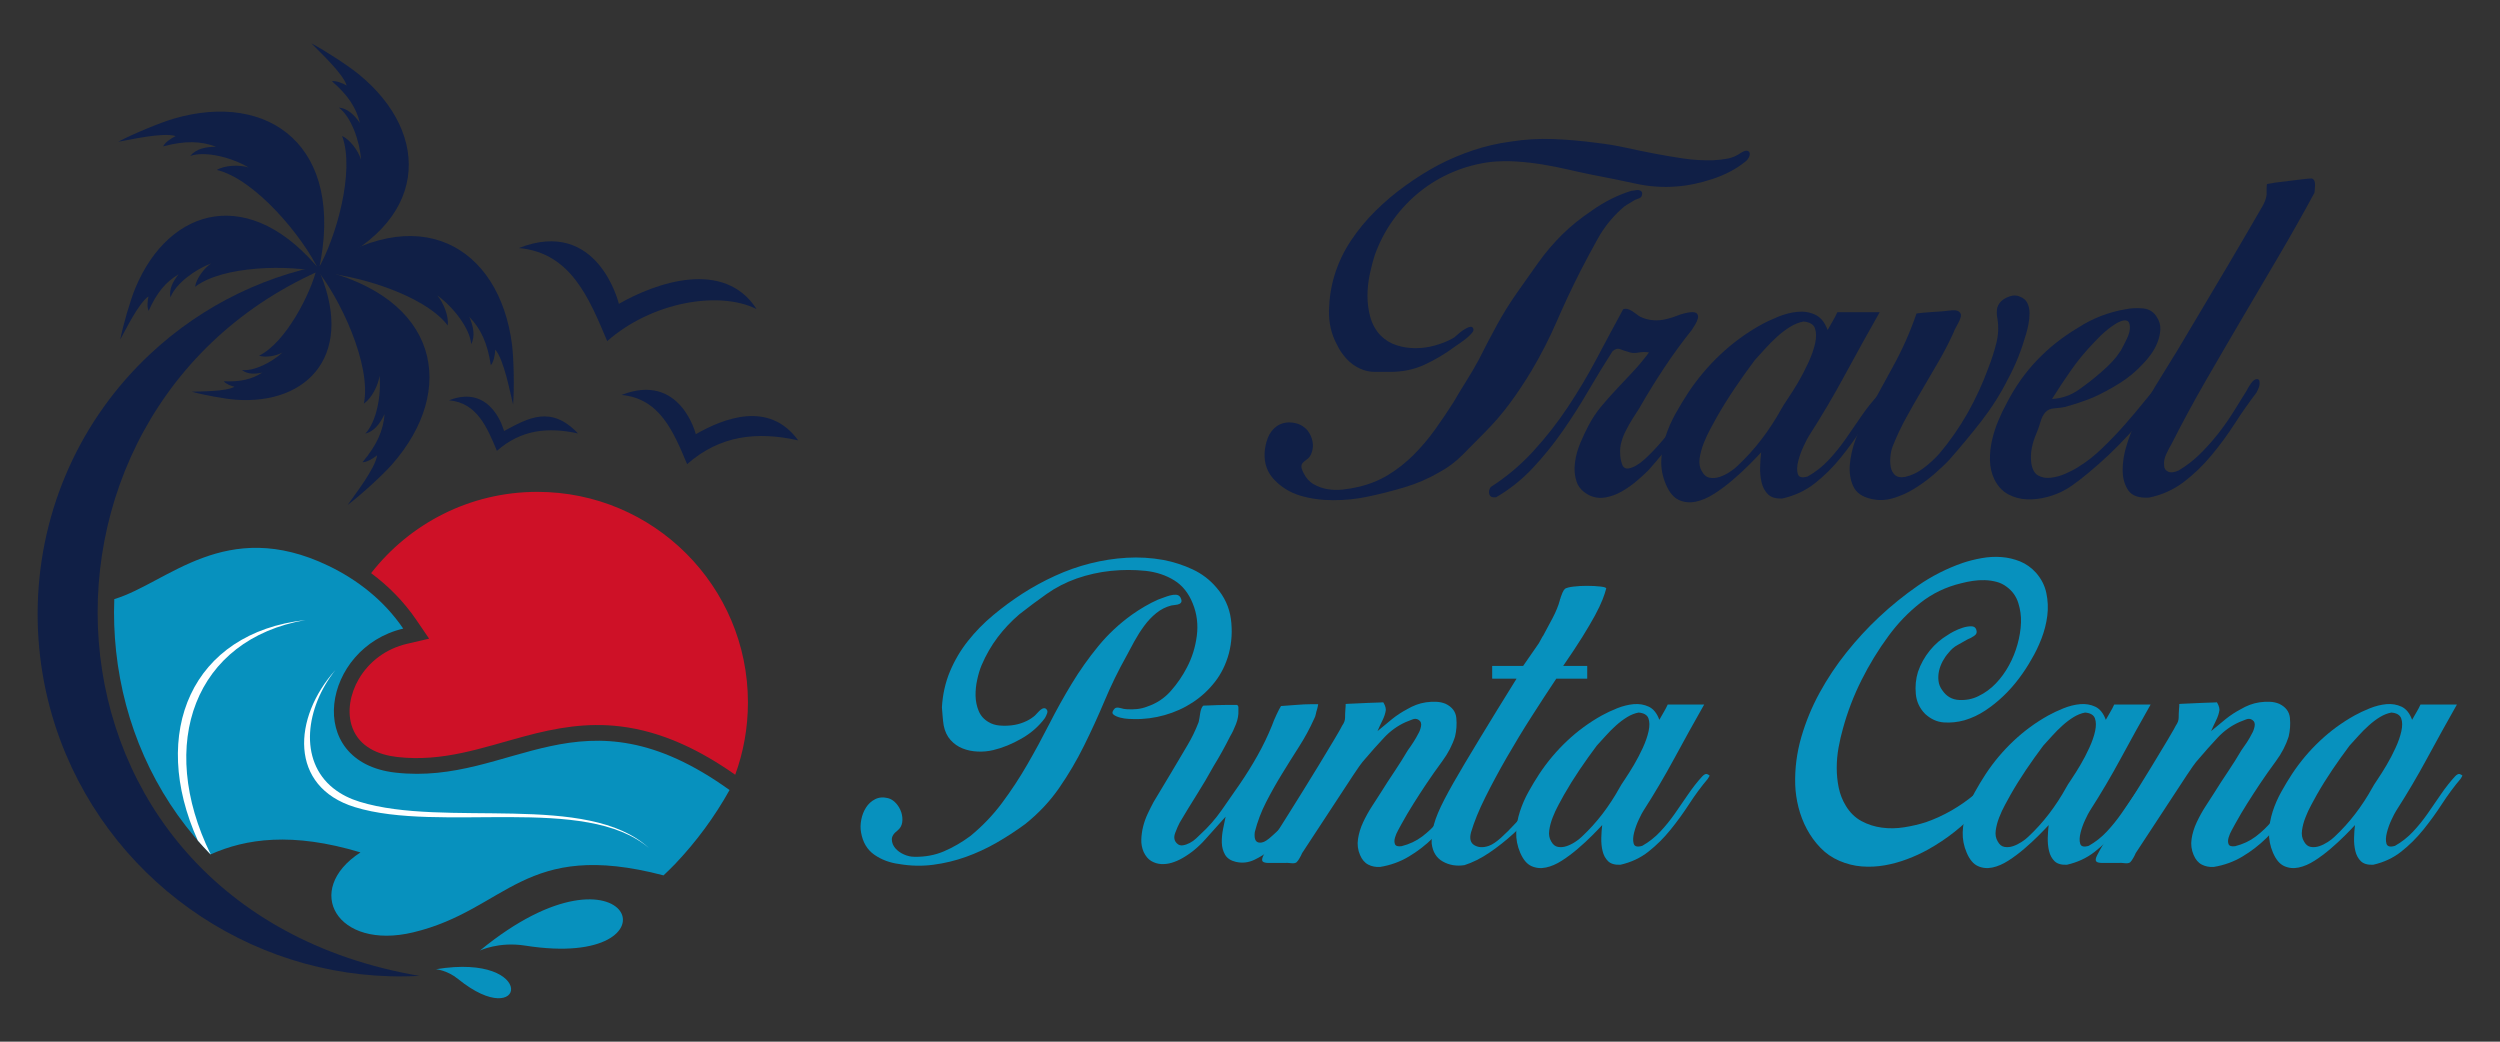 <?xml version="1.0" encoding="utf-8"?>
<!-- Generator: Adobe Illustrator 16.0.0, SVG Export Plug-In . SVG Version: 6.00 Build 0)  -->
<!DOCTYPE svg PUBLIC "-//W3C//DTD SVG 1.1//EN" "http://www.w3.org/Graphics/SVG/1.1/DTD/svg11.dtd">
<svg version="1.1" id="Calque_1" xmlns="http://www.w3.org/2000/svg" xmlns:xlink="http://www.w3.org/1999/xlink" x="0px" y="0px"
	 width="144px" height="60px" viewBox="0 0 144 60" enable-background="new 0 0 144 60" xml:space="preserve">
<rect x="0" y="0" width="144" height="60" fill="#333333" stroke="none"/>
<g>
	<g>
		<g>
			<path fill="#101F46" d="M88.203,21.373c-0.39,0.651-0.805,1.272-1.243,1.865c-0.438,0.594-0.919,1.15-1.438,1.67
				c-0.424,0.423-0.842,0.846-1.256,1.269c-0.415,0.423-0.882,0.772-1.402,1.048c-0.618,0.358-1.285,0.643-2,0.854
				c-0.715,0.211-1.422,0.391-2.121,0.536c-0.618,0.13-1.268,0.196-1.95,0.196s-1.325-0.09-1.927-0.27
				c-0.568-0.178-1.057-0.479-1.463-0.902c-0.406-0.422-0.594-0.942-0.561-1.561c0.017-0.292,0.076-0.577,0.184-0.854
				c0.105-0.276,0.279-0.504,0.523-0.683c0.277-0.178,0.585-0.244,0.926-0.194c0.342,0.048,0.618,0.194,0.83,0.438
				c0.146,0.18,0.244,0.387,0.292,0.623c0.049,0.235,0.032,0.459-0.048,0.67c-0.049,0.146-0.119,0.256-0.208,0.329
				c-0.09,0.073-0.171,0.138-0.243,0.195c-0.074,0.058-0.119,0.13-0.135,0.22c-0.017,0.089,0.024,0.231,0.122,0.426
				c0.146,0.293,0.341,0.509,0.585,0.646c0.244,0.138,0.508,0.232,0.793,0.281c0.283,0.049,0.576,0.057,0.877,0.024
				c0.301-0.032,0.59-0.081,0.866-0.146c0.649-0.147,1.239-0.382,1.769-0.708c0.527-0.325,1.012-0.707,1.45-1.146
				c0.438-0.438,0.845-0.917,1.22-1.438c0.373-0.52,0.73-1.049,1.072-1.585c0.244-0.422,0.491-0.833,0.744-1.231
				c0.251-0.398,0.49-0.809,0.719-1.231c0.179-0.357,0.357-0.707,0.536-1.048s0.358-0.675,0.536-1c0.342-0.618,0.711-1.21,1.11-1.78
				c0.397-0.569,0.8-1.137,1.206-1.707c0.439-0.618,0.911-1.174,1.415-1.67c0.503-0.496,1.073-0.955,1.707-1.378
				c0.341-0.244,0.702-0.463,1.085-0.658c0.381-0.194,0.784-0.357,1.207-0.487c0.049,0,0.113-0.008,0.195-0.024
				c0.08-0.016,0.154-0.021,0.219-0.012c0.065,0.009,0.117,0.037,0.159,0.085c0.04,0.048,0.044,0.129,0.012,0.244
				c-0.032,0.081-0.105,0.138-0.22,0.17c-0.113,0.033-0.203,0.073-0.268,0.122c-0.131,0.081-0.253,0.155-0.366,0.22
				c-0.114,0.065-0.229,0.155-0.341,0.268c-0.537,0.488-0.98,1.045-1.329,1.67c-0.35,0.626-0.688,1.256-1.013,1.89
				c-0.486,0.959-0.942,1.927-1.365,2.902S88.756,20.446,88.203,21.373z M80.059,21.421c-0.275,0-0.564,0-0.865,0
				s-0.59-0.064-0.865-0.194c-0.293-0.13-0.553-0.321-0.781-0.573c-0.227-0.252-0.406-0.516-0.535-0.793
				c-0.326-0.601-0.48-1.259-0.464-1.975c0.017-0.715,0.122-1.39,0.317-2.024c0.211-0.698,0.523-1.361,0.938-1.987
				c0.415-0.625,0.89-1.203,1.427-1.731c0.536-0.529,1.109-1.012,1.719-1.451c0.609-0.439,1.23-0.829,1.865-1.171
				c0.65-0.341,1.329-0.629,2.035-0.866c0.708-0.235,1.428-0.402,2.158-0.499c0.83-0.13,1.654-0.18,2.476-0.147
				c0.821,0.033,1.653,0.106,2.499,0.22c0.569,0.065,1.131,0.158,1.684,0.281c0.552,0.122,1.104,0.235,1.658,0.341
				c0.553,0.106,1.105,0.199,1.658,0.28c0.551,0.082,1.121,0.114,1.706,0.098c0.309-0.017,0.589-0.049,0.841-0.098
				c0.252-0.048,0.508-0.162,0.768-0.341c0.131-0.081,0.236-0.118,0.318-0.11c0.08,0.008,0.133,0.045,0.158,0.11
				c0.024,0.065,0.016,0.146-0.025,0.243c-0.04,0.098-0.109,0.188-0.207,0.268c-0.52,0.423-1.146,0.756-1.877,1
				c-0.731,0.244-1.431,0.391-2.098,0.439c-0.779,0.065-1.576,0.009-2.389-0.171c-0.813-0.178-1.609-0.341-2.391-0.487
				c-0.486-0.098-0.975-0.204-1.463-0.317c-0.488-0.113-0.979-0.211-1.475-0.292c-0.496-0.082-0.996-0.138-1.5-0.171
				c-0.504-0.032-1-0.024-1.486,0.025c-0.766,0.097-1.492,0.292-2.184,0.585s-1.324,0.671-1.901,1.134
				c-0.577,0.463-1.085,1-1.524,1.609c-0.438,0.61-0.788,1.272-1.048,1.987c-0.114,0.341-0.216,0.724-0.306,1.146
				c-0.089,0.422-0.133,0.845-0.133,1.267c0,0.424,0.057,0.834,0.17,1.232s0.309,0.743,0.586,1.036
				c0.26,0.26,0.564,0.447,0.914,0.56c0.35,0.114,0.715,0.171,1.097,0.171s0.76-0.053,1.134-0.159c0.374-0.106,0.707-0.24,1-0.402
				c0.049-0.016,0.13-0.077,0.244-0.184c0.113-0.105,0.234-0.202,0.365-0.292c0.131-0.088,0.252-0.15,0.365-0.183
				c0.114-0.032,0.188,0,0.221,0.098c0.032,0.064,0.004,0.15-0.086,0.256c-0.09,0.105-0.195,0.207-0.316,0.304
				c-0.123,0.098-0.248,0.191-0.379,0.28c-0.131,0.089-0.219,0.15-0.268,0.183c-0.569,0.423-1.154,0.772-1.756,1.049
				C81.457,21.284,80.791,21.421,80.059,21.421z"/>
			<path fill="#101F46" d="M98.396,22.348c0.049,0.114-0.009,0.301-0.171,0.561c-0.324,0.455-0.618,0.858-0.878,1.208
				c-0.259,0.35-0.513,0.679-0.756,0.987c-0.243,0.309-0.491,0.618-0.743,0.926c-0.252,0.309-0.549,0.659-0.891,1.049
				c-0.194,0.195-0.426,0.406-0.694,0.634c-0.269,0.227-0.554,0.427-0.854,0.597c-0.299,0.17-0.608,0.284-0.926,0.342
				c-0.316,0.056-0.621,0.02-0.914-0.11c-0.391-0.195-0.643-0.458-0.756-0.792c-0.114-0.333-0.146-0.695-0.098-1.085
				s0.154-0.776,0.316-1.159c0.163-0.381,0.317-0.71,0.464-0.987c0.211-0.406,0.464-0.784,0.756-1.134
				c0.293-0.35,0.598-0.691,0.913-1.024c0.318-0.333,0.631-0.666,0.939-1c0.309-0.333,0.602-0.686,0.879-1.061
				c-0.212-0.033-0.424-0.029-0.635,0.012c-0.211,0.042-0.414,0.021-0.609-0.06c-0.179-0.049-0.324-0.098-0.439-0.147
				c-0.113-0.048-0.252-0.008-0.414,0.122c-0.471,0.732-0.938,1.496-1.402,2.292c-0.463,0.797-0.959,1.572-1.486,2.328
				c-0.528,0.756-1.102,1.464-1.72,2.122c-0.618,0.659-1.316,1.215-2.097,1.671c-0.211,0.032-0.342-0.021-0.391-0.159
				c-0.049-0.137-0.023-0.28,0.074-0.426c0.91-0.585,1.727-1.272,2.449-2.061c0.724-0.788,1.386-1.633,1.988-2.536
				c0.601-0.902,1.157-1.837,1.67-2.804c0.512-0.967,1.02-1.914,1.524-2.841c0.08-0.032,0.167-0.036,0.255-0.012
				c0.09,0.024,0.18,0.065,0.269,0.122c0.089,0.057,0.175,0.118,0.257,0.183c0.08,0.065,0.154,0.113,0.219,0.146
				c0.211,0.098,0.423,0.158,0.634,0.183c0.211,0.024,0.423,0.021,0.634-0.012c0.277-0.049,0.549-0.126,0.818-0.231
				c0.268-0.106,0.531-0.175,0.792-0.208c0.194-0.016,0.32,0.012,0.378,0.085c0.057,0.073,0.072,0.163,0.048,0.268
				s-0.073,0.22-0.146,0.342c-0.073,0.122-0.143,0.231-0.208,0.329c-0.569,0.714-1.102,1.446-1.597,2.194
				c-0.496,0.748-0.971,1.52-1.426,2.316c-0.131,0.194-0.262,0.398-0.391,0.609c-0.131,0.212-0.252,0.427-0.365,0.646
				c-0.115,0.219-0.204,0.443-0.269,0.67c-0.065,0.229-0.091,0.463-0.073,0.708c0,0.163,0.032,0.35,0.098,0.561
				c0.064,0.212,0.193,0.301,0.39,0.269c0.276-0.049,0.581-0.224,0.915-0.524c0.332-0.301,0.678-0.662,1.035-1.085
				c0.358-0.422,0.703-0.878,1.037-1.366c0.333-0.487,0.638-0.927,0.914-1.317c0.081-0.13,0.175-0.255,0.28-0.377
				C98.1,22.19,98.233,22.202,98.396,22.348z"/>
			<path fill="#101F46" d="M105.832,17.983h2.438c-0.683,1.203-1.35,2.406-2,3.608c-0.65,1.204-1.341,2.374-2.073,3.512
				c-0.064,0.097-0.166,0.292-0.303,0.585c-0.139,0.293-0.244,0.585-0.318,0.878c-0.072,0.292-0.081,0.536-0.023,0.732
				c0.057,0.195,0.248,0.244,0.572,0.146c0.455-0.259,0.857-0.576,1.207-0.95c0.35-0.375,0.674-0.777,0.975-1.207
				s0.598-0.862,0.891-1.292c0.293-0.431,0.609-0.833,0.951-1.207c0.13-0.13,0.234-0.179,0.316-0.146
				c0.082,0.032,0.138,0.064,0.172,0.097c0,0.017-0.042,0.09-0.123,0.22c-0.438,0.521-0.854,1.081-1.243,1.682
				c-0.39,0.603-0.809,1.179-1.256,1.732s-0.939,1.04-1.476,1.462c-0.535,0.423-1.161,0.716-1.876,0.878
				c-0.375,0.017-0.65-0.065-0.829-0.243c-0.18-0.179-0.301-0.407-0.366-0.683c-0.065-0.277-0.094-0.569-0.085-0.878
				c0.008-0.308,0.027-0.593,0.061-0.854c-0.18,0.195-0.41,0.435-0.695,0.719c-0.284,0.285-0.597,0.573-0.938,0.866
				c-0.341,0.292-0.694,0.557-1.061,0.793c-0.365,0.235-0.724,0.39-1.072,0.463c-0.351,0.073-0.675,0.04-0.976-0.098
				c-0.301-0.138-0.549-0.434-0.744-0.891c-0.195-0.455-0.283-0.914-0.268-1.377s0.098-0.923,0.243-1.378
				c0.146-0.455,0.338-0.894,0.573-1.316s0.477-0.821,0.72-1.194c0.536-0.813,1.158-1.552,1.864-2.219
				c0.709-0.667,1.484-1.236,2.33-1.708c0.292-0.162,0.629-0.32,1.012-0.476c0.381-0.154,0.756-0.248,1.121-0.279
				c0.365-0.033,0.701,0.024,1.011,0.17c0.309,0.146,0.545,0.438,0.708,0.878c0.097-0.179,0.194-0.35,0.292-0.512
				S105.75,18.162,105.832,17.983z M102.613,23.542c0.05-0.097,0.167-0.284,0.354-0.561c0.188-0.276,0.387-0.593,0.6-0.95
				c0.209-0.357,0.408-0.74,0.595-1.146c0.187-0.406,0.317-0.78,0.392-1.122c0.074-0.341,0.067-0.625-0.014-0.853
				c-0.082-0.228-0.301-0.357-0.658-0.39c-0.259,0.048-0.516,0.15-0.767,0.304c-0.253,0.155-0.501,0.341-0.745,0.562
				c-0.242,0.219-0.471,0.447-0.682,0.682c-0.211,0.236-0.414,0.46-0.609,0.671c-0.391,0.521-0.772,1.057-1.146,1.609
				c-0.374,0.553-0.723,1.114-1.049,1.683c-0.097,0.179-0.219,0.402-0.365,0.67c-0.146,0.268-0.276,0.549-0.391,0.841
				c-0.113,0.292-0.19,0.582-0.231,0.866c-0.04,0.285,0.005,0.533,0.135,0.744c0.113,0.211,0.264,0.333,0.451,0.365
				c0.187,0.033,0.378,0.017,0.572-0.048c0.195-0.065,0.386-0.159,0.573-0.281c0.188-0.122,0.338-0.239,0.451-0.354
				c0.504-0.471,0.967-0.983,1.39-1.536C101.891,24.746,102.271,24.161,102.613,23.542z"/>
			<path fill="#101F46" d="M110.392,18.056c0.244-0.032,0.491-0.056,0.742-0.073c0.252-0.016,0.492-0.033,0.72-0.049
				c0.146-0.016,0.342-0.037,0.587-0.061c0.241-0.024,0.405,0.037,0.485,0.183c0.033,0.065,0.033,0.146,0,0.244
				c-0.032,0.098-0.072,0.195-0.122,0.292c-0.048,0.098-0.101,0.195-0.157,0.292c-0.059,0.098-0.095,0.179-0.11,0.244
				c-0.26,0.569-0.544,1.122-0.853,1.658c-0.31,0.537-0.623,1.074-0.94,1.61s-0.626,1.077-0.926,1.622
				c-0.301,0.544-0.564,1.102-0.791,1.67c-0.067,0.163-0.111,0.354-0.135,0.573c-0.025,0.22-0.021,0.427,0.012,0.623
				c0.032,0.195,0.113,0.354,0.243,0.475s0.326,0.158,0.586,0.11c0.373-0.082,0.731-0.252,1.072-0.512
				c0.343-0.259,0.642-0.537,0.902-0.829c0.618-0.732,1.162-1.515,1.636-2.353c0.469-0.837,0.868-1.703,1.192-2.597
				c0.179-0.455,0.33-0.922,0.451-1.402c0.123-0.479,0.144-0.963,0.061-1.451c-0.032-0.179-0.039-0.346-0.022-0.5
				c0.016-0.154,0.089-0.304,0.219-0.45c0.13-0.13,0.3-0.232,0.513-0.305c0.211-0.073,0.403-0.069,0.584,0.012
				c0.213,0.082,0.358,0.208,0.438,0.378s0.123,0.362,0.123,0.573c0,0.211-0.021,0.423-0.061,0.634
				c-0.041,0.211-0.085,0.398-0.135,0.561c-0.131,0.455-0.28,0.898-0.451,1.329c-0.171,0.431-0.371,0.858-0.598,1.28
				c-0.423,0.846-0.937,1.654-1.535,2.426c-0.604,0.772-1.213,1.508-1.829,2.207c-0.26,0.276-0.565,0.565-0.914,0.866
				c-0.35,0.3-0.725,0.572-1.122,0.816c-0.399,0.244-0.81,0.426-1.23,0.548c-0.424,0.122-0.839,0.134-1.245,0.037
				c-0.52-0.114-0.865-0.357-1.036-0.732c-0.171-0.373-0.235-0.792-0.195-1.255c0.041-0.463,0.146-0.93,0.317-1.401
				c0.17-0.472,0.346-0.862,0.523-1.17c0.521-1.008,1.058-2.008,1.609-3C109.553,20.187,110.016,19.146,110.392,18.056z"/>
			<path fill="#101F46" d="M116.998,26.64c0.05,0.374,0.18,0.622,0.39,0.743c0.211,0.123,0.459,0.167,0.744,0.134
				c0.283-0.032,0.572-0.113,0.864-0.243c0.294-0.13,0.537-0.26,0.733-0.39c0.456-0.277,0.915-0.638,1.377-1.085
				c0.463-0.447,0.898-0.902,1.305-1.366c0.406-0.463,0.772-0.898,1.098-1.304c0.324-0.407,0.587-0.715,0.78-0.927
				c0.112-0.13,0.191-0.159,0.23-0.085c0.041,0.074,0.046,0.175,0.012,0.305c-0.08,0.244-0.242,0.541-0.486,0.89
				c-0.242,0.35-0.536,0.72-0.879,1.11c-0.339,0.39-0.71,0.789-1.107,1.194c-0.399,0.407-0.793,0.78-1.184,1.122
				c-0.389,0.342-0.751,0.643-1.084,0.902s-0.607,0.447-0.817,0.561c-0.311,0.179-0.661,0.321-1.061,0.427
				c-0.4,0.105-0.789,0.149-1.171,0.134c-0.381-0.017-0.741-0.114-1.073-0.292c-0.333-0.179-0.595-0.464-0.792-0.854
				c-0.163-0.341-0.247-0.707-0.254-1.097c-0.011-0.39,0.03-0.78,0.119-1.17c0.091-0.391,0.214-0.769,0.367-1.134
				c0.152-0.366,0.32-0.711,0.501-1.037c0.469-0.91,1.045-1.723,1.729-2.438c0.683-0.715,1.466-1.333,2.341-1.854
				c0.423-0.276,0.867-0.503,1.33-0.683c0.463-0.178,0.938-0.308,1.427-0.39c0.308-0.065,0.643-0.082,0.999-0.049
				c0.356,0.033,0.626,0.204,0.806,0.512c0.146,0.228,0.21,0.468,0.194,0.719c-0.017,0.252-0.073,0.5-0.171,0.744
				c-0.097,0.243-0.225,0.471-0.378,0.683c-0.155,0.211-0.313,0.397-0.475,0.56c-0.393,0.423-0.834,0.789-1.33,1.097
				c-0.495,0.309-0.994,0.578-1.5,0.806c-0.276,0.114-0.547,0.215-0.815,0.304c-0.269,0.09-0.55,0.175-0.843,0.256
				c-0.16,0.033-0.356,0.057-0.584,0.073c-0.229,0.016-0.398,0.09-0.513,0.219c-0.129,0.13-0.23,0.326-0.303,0.585
				c-0.075,0.26-0.152,0.479-0.232,0.658c-0.114,0.261-0.201,0.532-0.258,0.817C116.978,26.083,116.966,26.363,116.998,26.64z
				 M118.194,22.981c0.569-0.032,1.084-0.211,1.547-0.536c0.463-0.325,0.907-0.674,1.33-1.048c0.21-0.178,0.408-0.37,0.598-0.573
				c0.187-0.203,0.352-0.418,0.499-0.646c0.099-0.179,0.212-0.402,0.342-0.671c0.13-0.268,0.188-0.508,0.17-0.719
				c-0.017-0.178-0.073-0.284-0.17-0.317c-0.099-0.032-0.219-0.02-0.366,0.037c-0.146,0.057-0.304,0.146-0.475,0.269
				c-0.173,0.122-0.331,0.248-0.477,0.378c-0.147,0.13-0.277,0.255-0.391,0.377c-0.112,0.122-0.186,0.199-0.22,0.231
				c-0.47,0.488-0.897,1.004-1.28,1.549C118.922,21.856,118.552,22.414,118.194,22.981z"/>
			<path fill="#101F46" d="M133.311,11.107c-0.65,1.203-1.325,2.397-2.022,3.584c-0.698,1.188-1.402,2.382-2.108,3.584
				c-0.71,1.204-1.411,2.41-2.11,3.621c-0.699,1.211-1.365,2.443-1.999,3.694c-0.082,0.13-0.18,0.316-0.293,0.561
				c-0.114,0.244-0.155,0.472-0.123,0.682c0,0.147,0.074,0.257,0.221,0.33c0.146,0.074,0.349,0.053,0.609-0.062
				c0.438-0.259,0.84-0.568,1.207-0.925c0.366-0.358,0.706-0.736,1.022-1.134c0.319-0.399,0.614-0.817,0.892-1.256
				c0.275-0.439,0.545-0.87,0.805-1.292c0.033-0.081,0.109-0.211,0.231-0.39c0.121-0.178,0.239-0.269,0.354-0.269
				c0.08,0,0.13,0.037,0.145,0.11c0.016,0.074,0.016,0.155,0,0.245c-0.015,0.089-0.045,0.174-0.086,0.255
				c-0.039,0.082-0.068,0.139-0.084,0.171c-0.424,0.553-0.842,1.15-1.256,1.792c-0.415,0.643-0.866,1.256-1.354,1.841
				c-0.488,0.584-1.024,1.097-1.608,1.537c-0.586,0.438-1.244,0.73-1.977,0.877c-0.583,0.033-0.983-0.109-1.193-0.426
				c-0.212-0.317-0.319-0.703-0.319-1.158c0-0.455,0.073-0.923,0.22-1.402c0.147-0.479,0.294-0.866,0.439-1.158
				c0.489-1.007,1.027-1.983,1.624-2.926c0.592-0.942,1.173-1.902,1.743-2.877c0.682-1.137,1.355-2.271,2.021-3.401
				c0.667-1.13,1.333-2.271,2.001-3.426c0.063-0.113,0.118-0.223,0.158-0.329s0.069-0.215,0.085-0.33c0-0.081,0-0.186,0-0.317
				c0-0.13,0.007-0.235,0.023-0.316c0.065-0.016,0.216-0.041,0.451-0.074c0.237-0.033,0.497-0.065,0.783-0.098
				c0.283-0.032,0.549-0.065,0.802-0.098c0.254-0.032,0.436-0.048,0.55-0.048c0.129,0.048,0.19,0.179,0.183,0.39
				C133.339,10.879,133.327,11.025,133.311,11.107z"/>
		</g>
		<g>
			<path fill="#0791BE" d="M59.058,47.461c-0.532,0.392-1.084,0.751-1.657,1.081c-0.574,0.329-1.164,0.601-1.773,0.818
				c-0.607,0.217-1.234,0.367-1.877,0.451c-0.643,0.084-1.293,0.07-1.951-0.042c-0.545-0.07-1.023-0.248-1.437-0.535
				c-0.412-0.287-0.668-0.716-0.767-1.29c-0.041-0.224-0.037-0.465,0.012-0.724c0.049-0.259,0.14-0.493,0.272-0.702
				c0.133-0.21,0.308-0.371,0.524-0.482s0.465-0.133,0.744-0.063c0.168,0.042,0.322,0.14,0.462,0.294
				c0.14,0.154,0.241,0.329,0.304,0.524c0.063,0.196,0.08,0.388,0.053,0.577c-0.027,0.189-0.119,0.347-0.272,0.472
				c-0.224,0.168-0.333,0.343-0.325,0.525c0.007,0.182,0.073,0.346,0.199,0.493c0.126,0.147,0.29,0.266,0.492,0.356
				c0.203,0.091,0.402,0.137,0.599,0.137c0.615,0.014,1.186-0.091,1.71-0.314c0.523-0.224,1.031-0.518,1.521-0.881
				c0.699-0.573,1.312-1.213,1.835-1.919c0.525-0.706,1.008-1.44,1.447-2.203c0.441-0.762,0.863-1.542,1.27-2.339
				c0.406-0.797,0.836-1.57,1.291-2.318c0.453-0.749,0.961-1.465,1.521-2.15c0.56-0.686,1.21-1.293,1.95-1.825
				c0.238-0.168,0.483-0.325,0.734-0.472c0.252-0.147,0.504-0.276,0.756-0.389c0.084-0.028,0.188-0.066,0.314-0.115
				c0.126-0.049,0.252-0.091,0.378-0.126c0.126-0.035,0.244-0.049,0.356-0.042c0.111,0.007,0.195,0.06,0.252,0.157
				c0.055,0.112,0.073,0.196,0.053,0.251c-0.021,0.056-0.063,0.098-0.127,0.125c-0.063,0.028-0.136,0.046-0.22,0.053
				c-0.084,0.007-0.161,0.017-0.231,0.031c-0.321,0.084-0.611,0.23-0.87,0.441c-0.259,0.209-0.493,0.458-0.702,0.744
				c-0.21,0.287-0.398,0.584-0.566,0.891c-0.168,0.308-0.322,0.595-0.462,0.86c-0.462,0.826-0.878,1.678-1.248,2.56
				c-0.371,0.881-0.766,1.745-1.186,2.59c-0.419,0.847-0.896,1.654-1.427,2.423S59.826,46.846,59.058,47.461z M54.254,40.748
				c0.042-0.741,0.195-1.43,0.461-2.066c0.266-0.636,0.611-1.224,1.039-1.762c0.426-0.538,0.912-1.035,1.457-1.489
				s1.112-0.871,1.699-1.249c0.588-0.377,1.209-0.716,1.867-1.017c0.658-0.301,1.332-0.539,2.024-0.713s1.392-0.284,2.098-0.325
				c0.706-0.042,1.409,0,2.108,0.125c0.588,0.112,1.15,0.294,1.689,0.545c0.538,0.252,0.995,0.602,1.373,1.049
				c0.461,0.532,0.738,1.133,0.83,1.804c0.089,0.671,0.053,1.336-0.117,1.993c-0.168,0.615-0.432,1.157-0.796,1.625
				c-0.364,0.469-0.79,0.864-1.28,1.186c-0.49,0.322-1.027,0.567-1.615,0.734s-1.182,0.245-1.783,0.23
				c-0.042,0-0.144-0.003-0.304-0.01c-0.161-0.007-0.321-0.032-0.483-0.074c-0.16-0.042-0.286-0.098-0.377-0.168
				c-0.092-0.07-0.088-0.167,0.01-0.293c0.07-0.112,0.189-0.143,0.357-0.095c0.168,0.049,0.301,0.074,0.398,0.074
				c0.195,0.013,0.392,0.01,0.588-0.011c0.195-0.021,0.384-0.066,0.565-0.136c0.546-0.182,1.004-0.482,1.374-0.902
				c0.371-0.419,0.682-0.874,0.934-1.363c0.294-0.559,0.482-1.164,0.566-1.814s0.008-1.269-0.23-1.856
				c-0.238-0.601-0.595-1.049-1.07-1.342c-0.475-0.294-1.021-0.476-1.636-0.546c-0.671-0.069-1.343-0.069-2.014,0
				c-0.672,0.07-1.329,0.217-1.972,0.44c-0.63,0.224-1.207,0.521-1.731,0.892c-0.524,0.371-1.046,0.759-1.563,1.165
				c-0.475,0.405-0.894,0.85-1.258,1.332c-0.363,0.482-0.672,1.018-0.923,1.605c-0.098,0.237-0.183,0.514-0.251,0.829
				c-0.07,0.314-0.102,0.626-0.096,0.934c0.008,0.308,0.066,0.598,0.179,0.87c0.112,0.273,0.301,0.486,0.566,0.64
				c0.182,0.112,0.392,0.179,0.63,0.2c0.237,0.021,0.475,0.018,0.713-0.011c0.237-0.028,0.469-0.087,0.692-0.178
				c0.224-0.09,0.412-0.199,0.566-0.325c0.042-0.028,0.091-0.073,0.146-0.137c0.056-0.063,0.116-0.125,0.179-0.188
				c0.063-0.063,0.125-0.108,0.188-0.136c0.063-0.028,0.122-0.028,0.179,0c0.098,0.07,0.125,0.161,0.084,0.273
				c-0.042,0.111-0.084,0.203-0.127,0.272c-0.35,0.476-0.801,0.871-1.353,1.186c-0.552,0.315-1.095,0.535-1.626,0.661
				c-0.293,0.07-0.594,0.098-0.902,0.083c-0.307-0.013-0.594-0.073-0.859-0.178c-0.266-0.105-0.496-0.266-0.692-0.483
				s-0.329-0.493-0.397-0.828c-0.029-0.182-0.051-0.36-0.063-0.535C54.281,41.087,54.268,40.916,54.254,40.748z"/>
			<path fill="#0791BE" d="M70.595,47.041c-0.378,0.42-0.767,0.854-1.165,1.301c-0.397,0.448-0.842,0.812-1.331,1.091
				c-0.196,0.112-0.399,0.199-0.608,0.262c-0.21,0.063-0.416,0.087-0.619,0.074c-0.203-0.014-0.392-0.074-0.566-0.178
				c-0.174-0.105-0.318-0.276-0.43-0.514c-0.098-0.224-0.144-0.461-0.137-0.713c0.008-0.252,0.042-0.504,0.105-0.756
				c0.063-0.251,0.15-0.496,0.262-0.734c0.112-0.238,0.225-0.461,0.336-0.671c0.321-0.531,0.646-1.073,0.976-1.626
				c0.328-0.552,0.653-1.101,0.976-1.646c0.125-0.209,0.241-0.423,0.346-0.64c0.105-0.217,0.207-0.451,0.304-0.703
				c0.015-0.055,0.028-0.129,0.043-0.22c0.013-0.091,0.027-0.182,0.042-0.273c0.013-0.09,0.034-0.178,0.063-0.262
				c0.027-0.084,0.07-0.147,0.125-0.189c0.043,0,0.141-0.003,0.295-0.01c0.153-0.006,0.331-0.014,0.534-0.021
				c0.202-0.007,0.405-0.011,0.608-0.011s0.367,0,0.493,0c0.056,0.029,0.085,0.077,0.085,0.147c0,0.07,0,0.126,0,0.168
				c0.013,0.251-0.032,0.514-0.138,0.787c-0.104,0.272-0.22,0.514-0.346,0.724c-0.294,0.587-0.608,1.154-0.944,1.699
				c-0.308,0.56-0.629,1.105-0.965,1.637c-0.336,0.532-0.664,1.07-0.986,1.615c-0.083,0.154-0.171,0.354-0.262,0.598
				c-0.092,0.245-0.06,0.444,0.094,0.597c0.099,0.099,0.214,0.137,0.348,0.116c0.132-0.021,0.265-0.067,0.397-0.137
				c0.133-0.069,0.253-0.154,0.357-0.251c0.104-0.098,0.19-0.182,0.263-0.252c0.446-0.405,0.852-0.867,1.216-1.384
				c0.364-0.517,0.714-1.021,1.049-1.51c0.364-0.531,0.703-1.077,1.017-1.636c0.315-0.559,0.592-1.133,0.83-1.72
				c0.068-0.196,0.157-0.406,0.262-0.63c0.104-0.224,0.191-0.391,0.262-0.503c0.224-0.014,0.508-0.034,0.85-0.063
				c0.343-0.028,0.633-0.042,0.871-0.042h0.42c-0.015,0.098-0.035,0.196-0.063,0.294c-0.029,0.083-0.054,0.178-0.074,0.282
				c-0.021,0.105-0.053,0.193-0.095,0.263c-0.251,0.559-0.545,1.102-0.882,1.625c-0.335,0.524-0.663,1.049-0.984,1.573
				c-0.322,0.525-0.623,1.06-0.902,1.605c-0.28,0.545-0.497,1.119-0.651,1.72c-0.042,0.35,0.024,0.549,0.2,0.598
				c0.175,0.049,0.38-0.024,0.619-0.22c0.629-0.532,1.195-1.133,1.699-1.804c0.502-0.671,0.979-1.356,1.426-2.056
				c0.084-0.07,0.174-0.095,0.272-0.074c0.098,0.021,0.134,0.108,0.105,0.262c-0.476,0.769-0.99,1.514-1.542,2.234
				c-0.553,0.72-1.164,1.402-1.836,2.045c-0.307,0.252-0.633,0.458-0.975,0.619c-0.344,0.161-0.696,0.199-1.06,0.115
				c-0.294-0.069-0.501-0.207-0.619-0.409s-0.182-0.433-0.189-0.692c-0.007-0.259,0.018-0.525,0.073-0.797
				C70.504,47.471,70.553,47.237,70.595,47.041z"/>
			<path fill="#0791BE" d="M77.308,41.797c0.112-0.154,0.168-0.308,0.168-0.462c0-0.153,0.007-0.322,0.021-0.503
				c0.014-0.154,0.017-0.242,0.01-0.262c-0.007-0.021,0.046-0.032,0.157-0.032c0.098,0,0.26-0.006,0.482-0.021
				c0.225-0.013,0.451-0.024,0.683-0.031c0.23-0.007,0.433-0.014,0.608-0.021c0.174-0.008,0.256-0.011,0.24-0.011
				c0.027,0.042,0.06,0.105,0.096,0.189c0.033,0.084,0.051,0.168,0.051,0.252c-0.027,0.196-0.093,0.398-0.199,0.608
				c-0.104,0.21-0.198,0.413-0.281,0.609c0.279-0.238,0.559-0.469,0.838-0.693c0.28-0.224,0.58-0.419,0.902-0.587
				c0.14-0.084,0.301-0.161,0.482-0.231c0.182-0.069,0.37-0.118,0.566-0.147c0.195-0.028,0.391-0.038,0.587-0.031
				s0.378,0.046,0.546,0.115c0.378,0.182,0.584,0.455,0.619,0.818c0.034,0.365,0.01,0.721-0.074,1.07
				c-0.154,0.49-0.398,0.961-0.734,1.416c-0.335,0.455-0.643,0.892-0.922,1.311c-0.252,0.378-0.498,0.755-0.734,1.133
				c-0.238,0.377-0.469,0.769-0.693,1.175c-0.041,0.084-0.104,0.199-0.188,0.346c-0.083,0.146-0.146,0.293-0.188,0.44
				c-0.042,0.147-0.042,0.272,0,0.378c0.043,0.104,0.168,0.144,0.377,0.115c0.447-0.112,0.843-0.297,1.187-0.556
				c0.343-0.259,0.653-0.556,0.933-0.891c0.279-0.336,0.542-0.693,0.787-1.071c0.244-0.377,0.492-0.733,0.744-1.069
				c0.028-0.042,0.07-0.118,0.126-0.231c0.056-0.111,0.122-0.209,0.2-0.293c0.076-0.084,0.152-0.139,0.23-0.167
				c0.076-0.028,0.157,0.014,0.241,0.126c0.042,0.07,0.052,0.146,0.031,0.23c-0.021,0.083-0.06,0.171-0.115,0.262
				c-0.056,0.091-0.112,0.175-0.168,0.252c-0.056,0.077-0.104,0.136-0.147,0.178c-0.336,0.462-0.689,0.934-1.059,1.416
				c-0.371,0.482-0.767,0.93-1.186,1.343s-0.881,0.77-1.385,1.069c-0.503,0.302-1.056,0.5-1.656,0.598
				c-0.253,0.014-0.479-0.031-0.683-0.136c-0.202-0.105-0.36-0.29-0.472-0.556c-0.126-0.294-0.164-0.601-0.115-0.923
				s0.146-0.64,0.293-0.955c0.147-0.314,0.315-0.619,0.504-0.912c0.188-0.294,0.359-0.56,0.514-0.797
				c0.252-0.406,0.514-0.811,0.787-1.216c0.272-0.406,0.527-0.811,0.766-1.217c0.111-0.153,0.221-0.311,0.324-0.472
				c0.105-0.161,0.199-0.325,0.284-0.493c0.069-0.111,0.122-0.252,0.157-0.419s-0.011-0.294-0.137-0.377
				c-0.111-0.07-0.234-0.077-0.367-0.021c-0.133,0.056-0.255,0.104-0.367,0.146c-0.475,0.21-0.898,0.514-1.269,0.913
				c-0.371,0.398-0.718,0.786-1.038,1.164c-0.141,0.154-0.267,0.312-0.379,0.472c-0.111,0.161-0.223,0.325-0.335,0.493
				c-0.489,0.755-0.982,1.507-1.479,2.255c-0.497,0.748-0.989,1.5-1.479,2.255c-0.027,0.07-0.073,0.161-0.137,0.273
				c-0.063,0.112-0.121,0.196-0.178,0.251c-0.07,0.056-0.182,0.074-0.336,0.053c-0.153-0.021-0.266-0.024-0.335-0.011
				c-0.405,0-0.71,0-0.913,0c-0.202,0-0.328-0.031-0.377-0.094s-0.031-0.179,0.052-0.346c0.085-0.167,0.224-0.42,0.42-0.755
				c0.63-0.993,1.248-1.979,1.856-2.958c0.609-0.979,1.213-1.972,1.814-2.979c0.069-0.126,0.145-0.251,0.221-0.377
				S77.238,41.937,77.308,41.797z"/>
			<path fill="#0791BE" d="M85.95,38.356h1.784l0.9-1.3l0.23-0.419v0.021c0.183-0.335,0.371-0.688,0.567-1.06
				c0.195-0.37,0.335-0.716,0.42-1.038c0-0.028,0.006-0.053,0.021-0.073c0.014-0.021,0.021-0.045,0.021-0.073
				c0.027-0.084,0.063-0.175,0.104-0.273c0.042-0.097,0.091-0.174,0.148-0.23c0.098-0.056,0.265-0.098,0.502-0.125
				c0.238-0.028,0.49-0.042,0.756-0.042c0.293,0,0.559,0.014,0.798,0.042c0.237,0.028,0.342,0.07,0.313,0.125
				c-0.041,0.168-0.111,0.378-0.209,0.629c-0.099,0.251-0.242,0.553-0.43,0.902c-0.189,0.35-0.435,0.766-0.734,1.249
				c-0.302,0.482-0.668,1.039-1.103,1.667h1.386v0.734h-1.783c-0.449,0.671-0.92,1.395-1.416,2.171
				c-0.497,0.775-0.973,1.56-1.427,2.349c-0.455,0.791-0.868,1.556-1.237,2.297c-0.371,0.741-0.648,1.419-0.83,2.035
				c-0.098,0.364-0.031,0.612,0.201,0.745c0.23,0.132,0.506,0.144,0.827,0.031c0.196-0.069,0.427-0.223,0.692-0.461
				c0.266-0.238,0.553-0.525,0.861-0.86c0.307-0.335,0.618-0.696,0.933-1.081s0.616-0.758,0.902-1.122
				c0.286-0.363,0.538-0.696,0.755-0.996c0.217-0.301,0.381-0.528,0.492-0.682c0.029-0.028,0.049-0.056,0.063-0.084
				c0.015-0.028,0.028-0.049,0.042-0.063c0.055,0,0.098,0.035,0.126,0.105c-0.056,0.182-0.185,0.444-0.388,0.787
				s-0.458,0.723-0.766,1.143c-0.309,0.419-0.658,0.86-1.049,1.321c-0.393,0.461-0.813,0.896-1.26,1.301
				c-0.447,0.406-0.908,0.769-1.383,1.091c-0.477,0.321-0.951,0.56-1.428,0.713c-0.461,0.07-0.877,0-1.248-0.21
				c-0.371-0.209-0.584-0.559-0.64-1.049c-0.015-0.349,0.031-0.716,0.136-1.101c0.105-0.384,0.305-0.86,0.598-1.426
				c0.294-0.566,0.689-1.266,1.187-2.097c0.495-0.833,1.122-1.864,1.876-3.094l1.092-1.763H85.95V38.356z"/>
			<path fill="#0791BE" d="M96.061,40.58h2.1c-0.588,1.035-1.162,2.07-1.721,3.105c-0.561,1.035-1.154,2.042-1.783,3.021
				c-0.057,0.084-0.145,0.251-0.263,0.504c-0.118,0.251-0.21,0.503-0.272,0.755c-0.063,0.252-0.07,0.461-0.021,0.629
				c0.049,0.167,0.213,0.21,0.493,0.125c0.392-0.223,0.737-0.496,1.038-0.818c0.301-0.321,0.58-0.667,0.84-1.038
				c0.258-0.37,0.514-0.741,0.766-1.112c0.252-0.371,0.523-0.716,0.817-1.038c0.112-0.112,0.204-0.154,0.273-0.126
				c0.069,0.028,0.118,0.055,0.146,0.083c0,0.014-0.033,0.078-0.104,0.189c-0.379,0.448-0.735,0.93-1.07,1.447
				c-0.336,0.518-0.696,1.014-1.08,1.489c-0.385,0.476-0.809,0.896-1.27,1.259c-0.461,0.364-1,0.616-1.615,0.755
				c-0.321,0.014-0.56-0.056-0.713-0.209c-0.154-0.153-0.259-0.349-0.314-0.587c-0.057-0.237-0.08-0.489-0.073-0.755
				c0.006-0.266,0.024-0.51,0.052-0.734c-0.154,0.167-0.354,0.375-0.598,0.619c-0.245,0.245-0.514,0.493-0.809,0.745
				c-0.293,0.252-0.597,0.479-0.912,0.682c-0.314,0.202-0.621,0.335-0.922,0.398s-0.581,0.035-0.84-0.084
				c-0.26-0.119-0.471-0.374-0.641-0.766c-0.168-0.391-0.243-0.787-0.23-1.185c0.015-0.399,0.084-0.794,0.211-1.186
				c0.126-0.391,0.291-0.769,0.492-1.132c0.202-0.364,0.408-0.707,0.619-1.028c0.461-0.699,0.996-1.335,1.604-1.909
				c0.608-0.573,1.276-1.063,2.004-1.469c0.251-0.14,0.542-0.276,0.87-0.409c0.329-0.132,0.65-0.213,0.965-0.241
				s0.605,0.021,0.871,0.146s0.469,0.378,0.607,0.755c0.084-0.154,0.169-0.301,0.252-0.44C95.915,40.881,95.99,40.734,96.061,40.58z
				 M93.292,45.363c0.042-0.084,0.144-0.245,0.306-0.482c0.16-0.238,0.33-0.511,0.513-0.818c0.181-0.308,0.354-0.636,0.515-0.986
				c0.16-0.35,0.271-0.671,0.334-0.965c0.063-0.293,0.061-0.538-0.01-0.734c-0.07-0.195-0.259-0.308-0.566-0.335
				c-0.225,0.042-0.443,0.129-0.66,0.262s-0.431,0.293-0.641,0.482c-0.21,0.188-0.406,0.385-0.586,0.587
				c-0.183,0.203-0.357,0.395-0.525,0.577c-0.336,0.448-0.664,0.909-0.986,1.384c-0.321,0.476-0.622,0.958-0.901,1.448
				c-0.085,0.154-0.188,0.346-0.315,0.577c-0.125,0.23-0.237,0.472-0.335,0.723c-0.099,0.252-0.165,0.5-0.199,0.745
				c-0.036,0.245,0.003,0.458,0.114,0.64c0.098,0.182,0.229,0.287,0.389,0.314c0.16,0.029,0.325,0.014,0.492-0.042
				c0.168-0.056,0.334-0.137,0.494-0.242c0.16-0.104,0.291-0.206,0.388-0.304c0.434-0.406,0.832-0.847,1.196-1.322
				C92.67,46.398,92.998,45.895,93.292,45.363z"/>
			<path fill="#0791BE" d="M112.235,37.602c-0.125,0.14-0.238,0.301-0.337,0.483c-0.097,0.182-0.167,0.367-0.209,0.556
				c-0.043,0.188-0.053,0.381-0.031,0.577c0.021,0.196,0.095,0.377,0.221,0.545c0.237,0.35,0.56,0.535,0.964,0.556
				c0.405,0.021,0.776-0.053,1.112-0.221c0.378-0.181,0.713-0.426,1.007-0.734c0.293-0.307,0.545-0.653,0.755-1.039
				c0.211-0.384,0.374-0.789,0.493-1.216c0.118-0.427,0.186-0.842,0.199-1.248c0.015-0.377-0.038-0.755-0.156-1.133
				c-0.119-0.377-0.34-0.685-0.661-0.923c-0.182-0.14-0.382-0.238-0.599-0.293c-0.216-0.056-0.44-0.088-0.671-0.095
				s-0.462,0.007-0.692,0.042s-0.451,0.08-0.661,0.136c-0.881,0.21-1.667,0.587-2.359,1.133c-0.692,0.545-1.305,1.182-1.836,1.909
				c-0.588,0.797-1.104,1.643-1.552,2.539c-0.448,0.894-0.805,1.825-1.069,2.79c-0.1,0.35-0.183,0.717-0.253,1.101
				c-0.069,0.385-0.104,0.773-0.104,1.165s0.039,0.773,0.115,1.143c0.077,0.371,0.213,0.717,0.409,1.039
				c0.237,0.392,0.538,0.686,0.902,0.881c0.362,0.196,0.755,0.321,1.175,0.377c0.42,0.056,0.85,0.049,1.289-0.021
				c0.441-0.07,0.856-0.168,1.249-0.293c1.034-0.364,1.981-0.91,2.842-1.637c0.86-0.728,1.535-1.586,2.025-2.58
				c0.026-0.042,0.069-0.108,0.126-0.2c0.056-0.09,0.118-0.168,0.188-0.23c0.069-0.063,0.14-0.098,0.209-0.105
				c0.07-0.006,0.126,0.039,0.168,0.136c0.028,0.07,0.031,0.154,0.012,0.252c-0.022,0.098-0.051,0.199-0.085,0.305
				c-0.035,0.104-0.077,0.203-0.126,0.293c-0.049,0.091-0.095,0.164-0.137,0.22c-0.671,1.007-1.419,1.961-2.243,2.863
				c-0.826,0.902-1.777,1.654-2.854,2.255c-0.377,0.21-0.779,0.396-1.206,0.556c-0.427,0.161-0.859,0.28-1.299,0.357
				c-0.441,0.077-0.883,0.098-1.323,0.063s-0.87-0.144-1.29-0.325s-0.783-0.434-1.09-0.755c-0.309-0.321-0.567-0.678-0.777-1.07
				c-0.209-0.391-0.369-0.807-0.482-1.248c-0.111-0.44-0.175-0.877-0.189-1.311c-0.027-0.923,0.089-1.832,0.347-2.727
				c0.259-0.895,0.612-1.752,1.06-2.57s0.965-1.595,1.553-2.328c0.587-0.734,1.209-1.409,1.867-2.024
				c0.699-0.658,1.447-1.262,2.244-1.815c0.797-0.552,1.657-0.989,2.581-1.31c0.335-0.112,0.694-0.203,1.08-0.273
				c0.384-0.069,0.766-0.091,1.144-0.063c0.377,0.029,0.737,0.113,1.079,0.252c0.343,0.14,0.647,0.357,0.913,0.65
				c0.308,0.35,0.508,0.741,0.598,1.175c0.091,0.434,0.109,0.871,0.053,1.311c-0.056,0.441-0.168,0.878-0.335,1.312
				c-0.168,0.434-0.357,0.825-0.567,1.175c-0.21,0.377-0.451,0.748-0.724,1.111c-0.272,0.364-0.572,0.703-0.902,1.018
				c-0.328,0.315-0.678,0.594-1.049,0.839c-0.371,0.245-0.766,0.43-1.185,0.556c-0.406,0.113-0.806,0.154-1.196,0.126
				c-0.392-0.028-0.747-0.189-1.069-0.482c-0.321-0.322-0.503-0.706-0.545-1.154c-0.043-0.447,0-0.874,0.125-1.279
				c0.153-0.448,0.381-0.856,0.682-1.228c0.301-0.37,0.654-0.674,1.06-0.912c0.056-0.042,0.164-0.105,0.325-0.189
				c0.161-0.083,0.328-0.154,0.503-0.209c0.176-0.056,0.34-0.084,0.493-0.084c0.154,0,0.252,0.063,0.293,0.189
				c0.057,0.154,0.015,0.275-0.125,0.367c-0.14,0.091-0.266,0.157-0.378,0.199c-0.196,0.112-0.388,0.22-0.577,0.325
				C112.562,37.255,112.389,37.406,112.235,37.602z"/>
			<path fill="#0791BE" d="M121.779,40.58h2.098c-0.587,1.035-1.161,2.07-1.72,3.105c-0.56,1.035-1.154,2.042-1.783,3.021
				c-0.056,0.084-0.144,0.251-0.262,0.504c-0.119,0.251-0.21,0.503-0.272,0.755c-0.063,0.252-0.071,0.461-0.022,0.629
				c0.05,0.167,0.215,0.21,0.493,0.125c0.392-0.223,0.737-0.496,1.039-0.818c0.301-0.321,0.58-0.667,0.839-1.038
				c0.259-0.37,0.515-0.741,0.766-1.112c0.252-0.371,0.524-0.716,0.818-1.038c0.111-0.112,0.203-0.154,0.272-0.126
				c0.069,0.028,0.118,0.055,0.146,0.083c0,0.014-0.034,0.078-0.104,0.189c-0.379,0.448-0.735,0.93-1.071,1.447
				c-0.335,0.518-0.696,1.014-1.08,1.489c-0.385,0.476-0.808,0.896-1.27,1.259c-0.461,0.364-0.999,0.616-1.615,0.755
				c-0.321,0.014-0.559-0.056-0.713-0.209c-0.153-0.153-0.259-0.349-0.314-0.587c-0.056-0.237-0.08-0.489-0.073-0.755
				c0.006-0.266,0.025-0.51,0.052-0.734c-0.153,0.167-0.352,0.375-0.597,0.619c-0.245,0.245-0.515,0.493-0.809,0.745
				c-0.293,0.252-0.598,0.479-0.912,0.682c-0.315,0.202-0.622,0.335-0.923,0.398s-0.58,0.035-0.839-0.084
				c-0.26-0.119-0.473-0.374-0.641-0.766c-0.168-0.391-0.244-0.787-0.23-1.185c0.014-0.399,0.084-0.794,0.21-1.186
				c0.126-0.391,0.291-0.769,0.493-1.132c0.202-0.364,0.408-0.707,0.619-1.028c0.461-0.699,0.995-1.335,1.604-1.909
				c0.608-0.573,1.275-1.063,2.004-1.469c0.251-0.14,0.541-0.276,0.869-0.409c0.329-0.132,0.65-0.213,0.965-0.241
				c0.315-0.028,0.605,0.021,0.872,0.146c0.265,0.126,0.468,0.378,0.606,0.755c0.086-0.154,0.17-0.301,0.253-0.44
				C121.633,40.881,121.71,40.734,121.779,40.58z M119.011,45.363c0.041-0.084,0.143-0.245,0.304-0.482
				c0.161-0.238,0.332-0.511,0.514-0.818s0.354-0.636,0.514-0.986c0.161-0.35,0.273-0.671,0.336-0.965
				c0.063-0.293,0.061-0.538-0.011-0.734c-0.07-0.195-0.259-0.308-0.565-0.335c-0.225,0.042-0.443,0.129-0.662,0.262
				c-0.216,0.133-0.429,0.293-0.639,0.482c-0.211,0.188-0.406,0.385-0.588,0.587c-0.181,0.203-0.355,0.395-0.523,0.577
				c-0.337,0.448-0.665,0.909-0.987,1.384c-0.32,0.476-0.622,0.958-0.9,1.448c-0.085,0.154-0.189,0.346-0.315,0.577
				c-0.126,0.23-0.238,0.472-0.335,0.723c-0.1,0.252-0.165,0.5-0.199,0.745c-0.036,0.245,0.003,0.458,0.114,0.64
				c0.098,0.182,0.228,0.287,0.388,0.314c0.161,0.029,0.326,0.014,0.493-0.042c0.168-0.056,0.332-0.137,0.493-0.242
				c0.16-0.104,0.29-0.206,0.389-0.304c0.434-0.406,0.832-0.847,1.195-1.322C118.389,46.398,118.717,45.895,119.011,45.363z"/>
			<path fill="#0791BE" d="M125.325,41.797c0.111-0.154,0.167-0.308,0.167-0.462c0-0.153,0.007-0.322,0.021-0.503
				c0.015-0.154,0.018-0.242,0.011-0.262c-0.008-0.021,0.046-0.032,0.156-0.032c0.099,0,0.26-0.006,0.483-0.021
				c0.224-0.013,0.451-0.024,0.682-0.031c0.23-0.007,0.433-0.014,0.609-0.021c0.174-0.008,0.255-0.011,0.24-0.011
				c0.027,0.042,0.06,0.105,0.095,0.189c0.035,0.084,0.052,0.168,0.052,0.252c-0.028,0.196-0.094,0.398-0.199,0.608
				c-0.104,0.21-0.199,0.413-0.283,0.609c0.28-0.238,0.56-0.469,0.839-0.693c0.281-0.224,0.58-0.419,0.902-0.587
				c0.141-0.084,0.301-0.161,0.482-0.231c0.183-0.069,0.37-0.118,0.566-0.147c0.196-0.028,0.392-0.038,0.588-0.031
				c0.195,0.007,0.378,0.046,0.545,0.115c0.378,0.182,0.584,0.455,0.619,0.818c0.034,0.365,0.01,0.721-0.073,1.07
				c-0.155,0.49-0.398,0.961-0.735,1.416c-0.335,0.455-0.643,0.892-0.922,1.311c-0.252,0.378-0.497,0.755-0.734,1.133
				c-0.238,0.377-0.47,0.769-0.692,1.175c-0.042,0.084-0.105,0.199-0.189,0.346c-0.083,0.146-0.146,0.293-0.188,0.44
				c-0.043,0.147-0.043,0.272,0,0.378c0.042,0.104,0.168,0.144,0.377,0.115c0.447-0.112,0.843-0.297,1.186-0.556
				s0.653-0.556,0.934-0.891c0.278-0.336,0.541-0.693,0.786-1.071c0.245-0.377,0.493-0.733,0.745-1.069
				c0.028-0.042,0.07-0.118,0.126-0.231c0.055-0.111,0.121-0.209,0.199-0.293c0.077-0.084,0.153-0.139,0.23-0.167
				c0.076-0.028,0.157,0.014,0.241,0.126c0.042,0.07,0.053,0.146,0.031,0.23c-0.021,0.083-0.059,0.171-0.115,0.262
				c-0.056,0.091-0.111,0.175-0.168,0.252c-0.056,0.077-0.104,0.136-0.146,0.178c-0.335,0.462-0.689,0.934-1.06,1.416
				s-0.767,0.93-1.185,1.343c-0.42,0.413-0.883,0.77-1.386,1.069c-0.502,0.302-1.056,0.5-1.656,0.598
				c-0.252,0.014-0.479-0.031-0.683-0.136c-0.202-0.105-0.359-0.29-0.471-0.556c-0.126-0.294-0.165-0.601-0.116-0.923
				s0.146-0.64,0.294-0.955c0.147-0.314,0.314-0.619,0.503-0.912c0.188-0.294,0.36-0.56,0.514-0.797
				c0.252-0.406,0.514-0.811,0.788-1.216c0.272-0.406,0.527-0.811,0.765-1.217c0.111-0.153,0.221-0.311,0.326-0.472
				c0.104-0.161,0.198-0.325,0.283-0.493c0.068-0.111,0.122-0.252,0.156-0.419c0.035-0.167-0.011-0.294-0.137-0.377
				c-0.112-0.07-0.233-0.077-0.366-0.021c-0.134,0.056-0.255,0.104-0.367,0.146c-0.476,0.21-0.899,0.514-1.27,0.913
				c-0.371,0.398-0.717,0.786-1.038,1.164c-0.141,0.154-0.267,0.312-0.378,0.472c-0.112,0.161-0.224,0.325-0.335,0.493
				c-0.49,0.755-0.982,1.507-1.479,2.255s-0.989,1.5-1.479,2.255c-0.026,0.07-0.072,0.161-0.136,0.273
				c-0.063,0.112-0.122,0.196-0.178,0.251c-0.07,0.056-0.183,0.074-0.336,0.053c-0.154-0.021-0.266-0.024-0.336-0.011
				c-0.406,0-0.709,0-0.913,0c-0.202,0-0.328-0.031-0.376-0.094c-0.05-0.063-0.032-0.179,0.051-0.346
				c0.085-0.167,0.225-0.42,0.42-0.755c0.63-0.993,1.248-1.979,1.857-2.958c0.608-0.979,1.213-1.972,1.814-2.979
				c0.069-0.126,0.143-0.251,0.219-0.377C125.182,42.069,125.255,41.937,125.325,41.797z"/>
			<path fill="#0791BE" d="M139.421,40.58h2.098c-0.587,1.035-1.161,2.07-1.72,3.105c-0.56,1.035-1.154,2.042-1.783,3.021
				c-0.056,0.084-0.143,0.251-0.262,0.504c-0.119,0.251-0.209,0.503-0.272,0.755c-0.063,0.252-0.07,0.461-0.022,0.629
				c0.05,0.167,0.215,0.21,0.493,0.125c0.392-0.223,0.737-0.496,1.039-0.818c0.301-0.321,0.58-0.667,0.839-1.038
				c0.259-0.37,0.515-0.741,0.766-1.112c0.252-0.371,0.524-0.716,0.818-1.038c0.111-0.112,0.203-0.154,0.273-0.126
				c0.068,0.028,0.117,0.055,0.146,0.083c0,0.014-0.034,0.078-0.104,0.189c-0.379,0.448-0.735,0.93-1.071,1.447
				c-0.335,0.518-0.696,1.014-1.08,1.489c-0.385,0.476-0.808,0.896-1.27,1.259c-0.461,0.364-0.999,0.616-1.615,0.755
				c-0.321,0.014-0.559-0.056-0.713-0.209c-0.153-0.153-0.259-0.349-0.314-0.587c-0.056-0.237-0.08-0.489-0.073-0.755
				c0.006-0.266,0.025-0.51,0.052-0.734c-0.152,0.167-0.352,0.375-0.597,0.619c-0.245,0.245-0.515,0.493-0.809,0.745
				c-0.293,0.252-0.598,0.479-0.912,0.682c-0.315,0.202-0.622,0.335-0.923,0.398s-0.58,0.035-0.839-0.084
				c-0.26-0.119-0.473-0.374-0.641-0.766c-0.168-0.391-0.244-0.787-0.23-1.185c0.014-0.399,0.085-0.794,0.21-1.186
				c0.126-0.391,0.291-0.769,0.493-1.132c0.202-0.364,0.408-0.707,0.619-1.028c0.461-0.699,0.995-1.335,1.604-1.909
				c0.608-0.573,1.275-1.063,2.004-1.469c0.251-0.14,0.541-0.276,0.869-0.409c0.329-0.132,0.65-0.213,0.965-0.241
				c0.315-0.028,0.605,0.021,0.872,0.146c0.265,0.126,0.468,0.378,0.606,0.755c0.086-0.154,0.17-0.301,0.253-0.44
				C139.274,40.881,139.352,40.734,139.421,40.58z M136.652,45.363c0.041-0.084,0.143-0.245,0.304-0.482
				c0.161-0.238,0.332-0.511,0.514-0.818s0.354-0.636,0.514-0.986c0.161-0.35,0.273-0.671,0.336-0.965
				c0.063-0.293,0.061-0.538-0.011-0.734c-0.07-0.195-0.259-0.308-0.565-0.335c-0.225,0.042-0.443,0.129-0.662,0.262
				c-0.216,0.133-0.429,0.293-0.639,0.482c-0.21,0.188-0.406,0.385-0.588,0.587c-0.181,0.203-0.355,0.395-0.523,0.577
				c-0.337,0.448-0.665,0.909-0.986,1.384c-0.321,0.476-0.623,0.958-0.901,1.448c-0.084,0.154-0.189,0.346-0.315,0.577
				c-0.126,0.23-0.238,0.472-0.335,0.723c-0.1,0.252-0.165,0.5-0.199,0.745c-0.036,0.245,0.003,0.458,0.114,0.64
				c0.098,0.182,0.228,0.287,0.388,0.314c0.161,0.029,0.326,0.014,0.493-0.042c0.168-0.056,0.332-0.137,0.493-0.242
				c0.16-0.104,0.29-0.206,0.389-0.304c0.434-0.406,0.832-0.847,1.195-1.322C136.03,46.398,136.358,45.895,136.652,45.363z"/>
		</g>
	</g>
	<g>
		<path fill-rule="evenodd" clip-rule="evenodd" fill="#CE1127" d="M30.951,28.331c6.699,0,12.13,5.431,12.13,12.13
			c0,1.463-0.259,2.866-0.733,4.165c-1.988-1.397-4.193-2.498-6.634-2.788c-1.917-0.227-3.663,0.077-5.507,0.574
			c-2.479,0.667-4.693,1.488-7.32,1.192c-1.094-0.124-2.167-0.578-2.582-1.672c-0.348-0.917-0.123-1.983,0.355-2.809
			c0.604-1.04,1.604-1.762,2.771-2.036l1.286-0.301l-0.744-1.09c-0.716-1.048-1.597-1.941-2.597-2.683
			C23.596,30.165,27.059,28.331,30.951,28.331"/>
		<g>
			<g>
				<defs>
					<path id="SVGID_7_" d="M23.226,36.208c-4.647,1.087-5.796,7.695-0.44,8.296c6.76,0.761,10.646-5.169,19.236,1.002
						c-0.861,1.543-1.91,2.969-3.119,4.242c-0.223,0.23-0.45,0.455-0.683,0.674c-8.066-2.116-8.994,1.979-14.421,3.282
						c-4.382,1.05-6.383-2.429-3.036-4.606c-3.935-1.188-6.609-0.791-8.636,0.116c-0.135-0.14-0.269-0.28-0.401-0.425
						c-2.866-3.121-4.587-7.076-5.039-11.279c-0.107-0.997-0.142-2-0.104-3.001c3.058-0.918,6.402-4.774,12.338-1.917
						C20.572,33.387,22.103,34.561,23.226,36.208"/>
				</defs>
				<use xlink:href="#SVGID_7_"  overflow="visible" fill-rule="evenodd" clip-rule="evenodd" fill="#0791BE"/>
				<clipPath id="SVGID_2_">
					<use xlink:href="#SVGID_7_"  overflow="visible"/>
				</clipPath>
			</g>
			<g>
				<defs>
					<path id="SVGID_9_" d="M27.643,54.753c8.737-7.175,11.908,1.183,2.609-0.286C28.723,54.226,27.643,54.753,27.643,54.753"/>
				</defs>
				<use xlink:href="#SVGID_9_"  overflow="visible" fill-rule="evenodd" clip-rule="evenodd" fill="#0791BE"/>
				<clipPath id="SVGID_4_">
					<use xlink:href="#SVGID_9_"  overflow="visible"/>
				</clipPath>
			</g>
			<g>
				<defs>
					<path id="SVGID_11_" d="M25.108,55.828c5.942-0.978,5.176,3.722,1.279,0.564C25.746,55.874,25.108,55.828,25.108,55.828"/>
				</defs>
				<use xlink:href="#SVGID_11_"  overflow="visible" fill-rule="evenodd" clip-rule="evenodd" fill="#0791BE"/>
				<clipPath id="SVGID_6_">
					<use xlink:href="#SVGID_11_"  overflow="visible"/>
				</clipPath>
			</g>
		</g>
		<g>
			<path fill="#101F46" d="M29.887,14.287c2.996,0.27,4.051,2.902,5.088,5.362c2.531-2.234,6.42-2.937,8.605-1.846
				c-1.868-2.902-5.791-1.528-7.932-0.302C35.648,17.501,34.451,12.492,29.887,14.287"/>
			<path fill="#101F46" d="M35.797,22.75c2.226,0.2,3.01,2.157,3.781,3.986c1.883-1.661,4.014-1.898,6.396-1.372
				c-1.678-2.313-4.304-1.265-5.896-0.354C40.079,25.01,39.189,21.415,35.797,22.75"/>
			<path fill="#101F46" d="M25.862,23.057c1.626,0.146,2.198,1.575,2.761,2.911c1.375-1.213,2.93-1.386,4.671-1.001
				c-1.556-1.643-2.862-0.893-4.261-0.139C29.033,24.827,28.34,22.083,25.862,23.057"/>
		</g>
		<g>
			<path fill="#101F46" d="M24.154,56.21C0.771,52.201-0.201,22.585,19.65,15.085c-4.113,0.605-7.945,2.441-11.016,5.321
				c-3.999,3.75-6.307,8.899-6.459,14.401c-0.072,2.664,0.367,5.329,1.301,7.834C6.65,51.155,15.064,56.704,24.154,56.21"/>
			<path fill="#101F46" d="M17.939,2.5c0.455,0.475,1.826,1.735,2.029,2.427c-0.227-0.138-0.633-0.293-0.85-0.248
				c0.934,0.807,1.398,1.524,1.615,2.408c-0.317-0.461-0.701-0.843-1.215-0.891c0.715,0.539,1.211,1.948,1.275,2.996
				c-0.154-0.509-0.635-1.153-1.088-1.36c0.76,2.022-0.365,5.929-1.402,7.699c6.462-2.608,6.574-7.792,2.391-11.229
				C20.084,3.799,18.729,2.915,17.939,2.5"/>
			<path fill="#101F46" d="M29.555,23.305c-0.17-0.672-0.525-2.6-1.029-3.167c-0.004,0.279-0.092,0.728-0.254,0.896
				c-0.197-1.284-0.578-2.099-1.244-2.788c0.234,0.541,0.359,1.097,0.114,1.583c-0.079-0.94-1.06-2.17-1.957-2.814
				c0.368,0.423,0.673,1.212,0.604,1.731c-1.379-1.809-5.493-2.992-7.652-3.057c5.941-4.304,10.627-1.504,11.354,4.151
				C29.596,20.666,29.627,22.369,29.555,23.305"/>
			<path fill="#101F46" d="M20.023,29.087c0.393-0.571,1.604-2.111,1.698-2.865c-0.212,0.182-0.607,0.412-0.841,0.401
				c0.835-0.996,1.195-1.82,1.273-2.775c-0.252,0.533-0.586,0.995-1.113,1.131c0.652-0.681,0.93-2.229,0.82-3.329
				c-0.074,0.556-0.465,1.306-0.9,1.598c0.447-2.23-1.381-6.101-2.758-7.766c7.156,1.621,8.146,6.988,4.381,11.268
				C22.032,27.375,20.773,28.523,20.023,29.087"/>
			<path fill="#101F46" d="M11.046,22.562c0.515-0.025,1.972-0.002,2.46-0.286c-0.203-0.043-0.517-0.174-0.615-0.316
				c0.965,0.044,1.615-0.113,2.215-0.498c-0.429,0.091-0.853,0.102-1.171-0.148c0.696,0.079,1.737-0.455,2.339-1.014
				c-0.361,0.206-0.982,0.313-1.351,0.186c1.521-0.739,2.987-3.565,3.352-5.13c2.266,4.963-0.464,7.969-4.692,7.668
				C12.964,22.979,11.717,22.751,11.046,22.562"/>
			<path fill="#101F46" d="M6.926,19.557c0.303-0.539,1.063-2.112,1.629-2.483c-0.062,0.241-0.092,0.648,0.008,0.831
				c0.471-1.058,0.99-1.67,1.725-2.105c-0.327,0.41-0.566,0.858-0.47,1.334c0.29-0.79,1.421-1.617,2.345-1.96
				c-0.416,0.277-0.863,0.884-0.927,1.347c1.611-1.231,5.428-1.282,7.3-0.83c-4.099-5.099-8.787-3.791-10.74,0.901
				C7.51,17.277,7.084,18.735,6.926,19.557"/>
			<path fill="#101F46" d="M6.804,8.167c0.684-0.114,2.593-0.561,3.314-0.328c-0.253,0.115-0.63,0.376-0.719,0.592
				c1.255-0.334,2.155-0.313,3.053,0.021c-0.589,0.003-1.149,0.111-1.496,0.53c0.894-0.304,2.413,0.1,3.363,0.664
				c-0.534-0.167-1.38-0.13-1.828,0.142c2.21,0.537,4.944,3.831,5.87,5.783c1.559-7.169-2.887-10.338-8.357-8.735
				C9.205,7.07,7.632,7.726,6.804,8.167"/>
		</g>
		<g>
			<path fill-rule="evenodd" clip-rule="evenodd" fill="#FFFFFF" d="M11.396,48.418c-2.815-6.222-0.355-11.975,6.2-12.704
				c-6.377,1.106-8.59,7.12-5.461,13.495l-0.008,0.003c-0.135-0.14-0.269-0.28-0.401-0.425
				C11.613,48.667,11.504,48.543,11.396,48.418"/>
			<path fill-rule="evenodd" clip-rule="evenodd" fill="#FFFFFF" d="M37.376,48.844c-3.635-3.114-12.04-0.842-16.94-2.354
				c-3.797-1.172-3.582-5.149-1.117-7.897c-1.713,2.156-2.133,5.196-0.126,6.807l0.019,0.014c0.443,0.353,0.964,0.602,1.504,0.768
				C25.65,47.704,33.842,45.594,37.376,48.844"/>
		</g>
	</g>
</g>
</svg>
